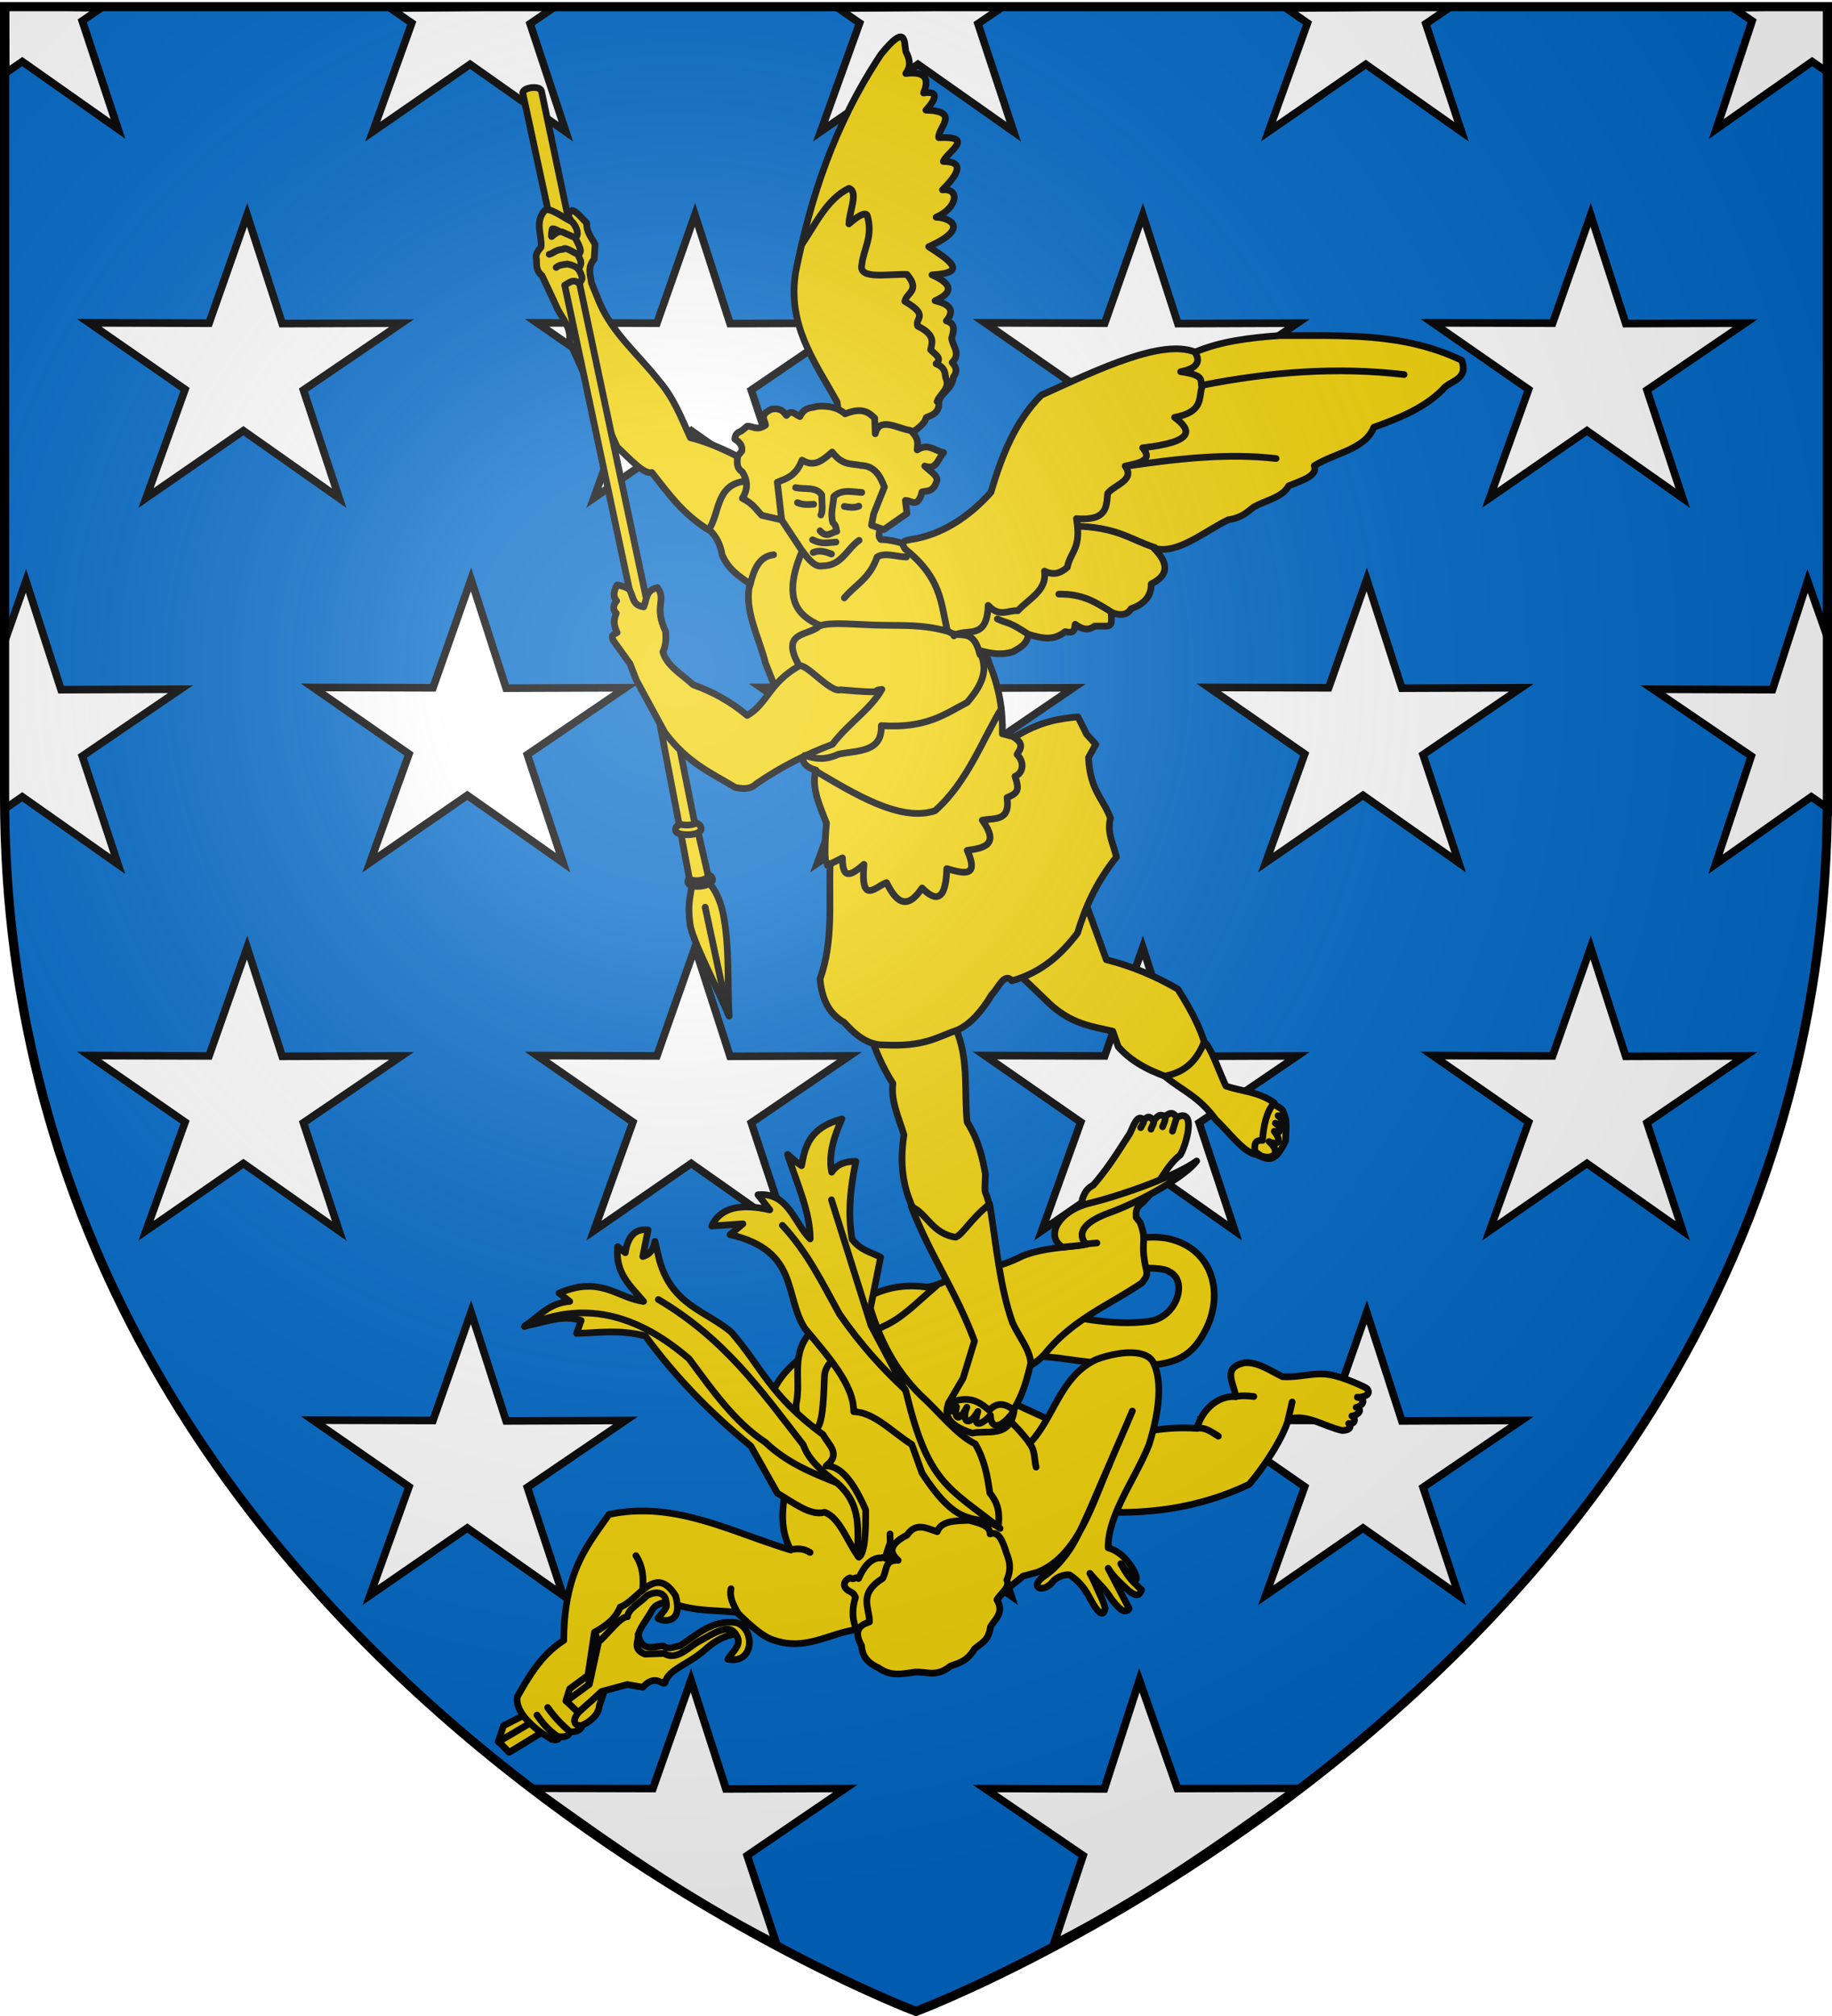 <svg xmlns="http://www.w3.org/2000/svg" xmlns:xlink="http://www.w3.org/1999/xlink" width="600" height="660" version="1.0"><defs><radialGradient xlink:href="#a" id="i" cx="221.445" cy="226.331" r="300" fx="221.445" fy="226.331" gradientTransform="matrix(1.353 0 0 1.349 -77.63 -85.747)" gradientUnits="userSpaceOnUse"/><linearGradient id="a"><stop offset="0" style="stop-color:#fff;stop-opacity:.314"/><stop offset=".19" style="stop-color:#fff;stop-opacity:.251"/><stop offset=".6" style="stop-color:#6b6b6b;stop-opacity:.125"/><stop offset="1" style="stop-color:#000;stop-opacity:.125"/></linearGradient></defs><g style="display:inline"><path d="M300.52 658.988s298.5-112.32 298.5-397.772V2.665h-597v258.551q0 4.035.08 8.025c5.52 279.534 298.42 389.747 298.42 389.747" style="fill:#0169c9;fill-opacity:1;fill-rule:evenodd;stroke:none;stroke-width:1px;stroke-linecap:butt;stroke-linejoin:miter;stroke-opacity:1;display:inline"/></g><use xlink:href="#b" width="600" height="660" transform="matrix(-1 0 0 1 599.432 0)"/><g id="b" style="fill:#fff;stroke:#000;stroke-width:4.156;stroke-miterlimit:4;stroke-dasharray:none;stroke-opacity:1;display:inline"><path d="m28.64 52.392 54.083.924L99.89 2.253l15.834 51.721 53.87.548-44.298 31.042 13.172 41.988C96.375 104.34 62.516 78.363 28.64 52.392z" style="opacity:1;color:#000;fill:#fff;fill-opacity:1;fill-rule:nonzero;stroke:#000;stroke-width:3.528;stroke-linecap:butt;stroke-linejoin:miter;marker:none;marker-start:none;marker-mid:none;marker-end:none;stroke-miterlimit:4;stroke-dasharray:none;stroke-dashoffset:0;stroke-opacity:1;visibility:visible;display:inline;overflow:visible" transform="matrix(.726 -.01 0 .692 153.758 549.486)"/></g><use xlink:href="#c" width="600" height="660" transform="translate(0 239.99)"/><path id="g" d="M38.655 282.942 7.282 260.856l-5.797 4.005-.28-53.925 7.296-20.773 11.496 35.623 39.111-.145-32.161 21.903z" style="color:#000;fill:#fff;fill-opacity:1;fill-rule:nonzero;stroke:#000;stroke-width:2.5;stroke-linecap:butt;stroke-linejoin:miter;marker:none;marker-start:none;marker-mid:none;marker-end:none;stroke-miterlimit:4;stroke-dasharray:none;stroke-dashoffset:0;stroke-opacity:1;visibility:visible;display:inline;overflow:visible"/><path id="d" d="m185.33 43.159-31.372-22.086-31.875 22.022 12.772-35.553-7.02-4.87 54.084-.562-8.296 5.65z" style="color:#000;fill:#fff;fill-opacity:1;fill-rule:nonzero;stroke:#000;stroke-width:2.5;stroke-linecap:butt;stroke-linejoin:miter;marker:none;marker-start:none;marker-mid:none;marker-end:none;stroke-miterlimit:4;stroke-dasharray:none;stroke-dashoffset:0;stroke-opacity:1;visibility:visible;display:inline;overflow:visible"/><g id="h" style="fill:#fff;stroke-width:4.156;stroke-miterlimit:4;stroke-dasharray:none;display:inline"><path d="m141.421 136.965-43.21-32.536-7.486 5.323-.105-31.592 43.31 1.354-8.634 6.05z" style="opacity:1;color:#000;fill:#fff;fill-opacity:1;fill-rule:nonzero;stroke:#000;stroke-width:3.528;stroke-linecap:butt;stroke-linejoin:miter;marker:none;marker-start:none;marker-mid:none;marker-end:none;stroke-miterlimit:4;stroke-dasharray:none;stroke-dashoffset:0;stroke-opacity:1;visibility:visible;display:inline;overflow:visible" transform="matrix(.726 -.01 0 .692 -64.023 -51.129)"/></g><use xlink:href="#d" width="600" height="660" transform="translate(146.676)"/><g id="f"><path id="e" d="M111.084 163.097 79.71 141.011l-31.876 22.023 12.772-35.553L29.2 105.693l39.266.113L80.93 70.318l11.496 35.623 39.111-.145-32.161 21.903z" style="color:#000;fill:#fff;fill-opacity:1;fill-rule:nonzero;stroke:#000;stroke-width:2.5;stroke-linecap:butt;stroke-linejoin:miter;marker:none;marker-start:none;marker-mid:none;marker-end:none;stroke-miterlimit:4;stroke-dasharray:none;stroke-dashoffset:0;stroke-opacity:1;visibility:visible;display:inline;overflow:visible"/><use xlink:href="#e" width="600" height="660" transform="translate(146.676)"/><use xlink:href="#e" width="600" height="660" transform="translate(293.353)"/><use xlink:href="#e" width="600" height="660" transform="translate(440.029)"/><use xlink:href="#e" width="600" height="660" transform="translate(73.338 119.362)"/><use xlink:href="#e" width="600" height="660" transform="translate(220.014 119.362)"/><use xlink:href="#e" width="600" height="660" transform="translate(366.69 119.362)"/></g><use xlink:href="#f" width="600" height="660" transform="translate(0 239.878)"/><g style="stroke:#000;stroke-width:2.11;stroke-linecap:round;stroke-linejoin:round;stroke-miterlimit:4;stroke-dasharray:none;stroke-opacity:1"><path d="M314.039 413.51c14.742 3.389 28.185 6.341 39.495 4.668 8.71-1.289 12.175-12.787 6.212-15.529-2.39-2.028-13.307-.283-13.168-2.41l.407-6.182c.156-2.373 8.551-2.692 12.563-1.786 14.052 3.174 17.545 17.537 11.427 29.013-5.788 10.855-13.023 13.148-44.915 8.6-4.799-.684-10.138-.875-15.737-.71-84.633 31.912-62.507-30.857 3.716-15.663" style="fill:#f2d207;fill-rule:evenodd;stroke:#000;stroke-width:2.11;stroke-linecap:round;stroke-linejoin:round;stroke-miterlimit:4;stroke-dasharray:none;stroke-opacity:1" transform="matrix(1.043 0 0 1.043 7.729 -3.617)"/><path d="m300.703 439.307 36.057 16.515c10.392-1.507 18.896-4.903 31.685-4.014 1.343-5.242 6.052-10.36 12.163-9.967-.424-3.984-4.56-9.14 2.872-10.643 4.276-.208 7.967 2.512 11.825 4.393 5.725.3 9.323-1.395 14.528-.676 4.518.624 11.752 4.095 11.995 4.392 2.088 2.564-3.259 2.946-3.041 2.703 3.683.87.816 3.156-.338 3.21 2.345.66.365 2.634-1.352 2.703.997.364 1.455 2.696-1.013 2.365.85.898.595 2.133-2.027 2.196-5.744-1.268-11.15-5.33-16.894-3.548-1.634 5.744-7.41 14.698-12.332 20.441-16.034 7.689-33.07 9.753-50.004 8.447zM157.616 541.596l-6.926 3.548-1.605 4.899 3.379 3.463 10.558-6.42" style="fill:#f2d207;fill-rule:evenodd;stroke:#000;stroke-width:2.11;stroke-linecap:round;stroke-linejoin:round;stroke-miterlimit:4;stroke-dasharray:none;stroke-opacity:1" transform="matrix(1.043 0 0 1.043 7.729 -3.617)"/><path d="m349.355 385.586 1.183 1.52c2.51 6.233-.147 6 2.063 15.149.32 1.952-.314 2.19-1.357 3.829-10.355 7.062-21.74 11.38-30.607 22.411-7.074 7.642-16.218 5.97-24.327 8.954 6.438 6.551 13.531 10.718 19.617 19.048 7.741-8.176 9.626-21.126 20.927-26.312 6.47-2.42 15.61-3.609 17.907 1.013 3.23 6.503 1.308 17.14-1.351 25.678-4.287 10.813-12.992 22.067-12.84 32.435 2.239.65 4.221 2.056 5.617 3.702.92 1.084 1.71 2.124 2.301 3.213 2.108 3.886.761 4.793-3.963-1.94 2.317 4.23 3.648 5.584 6.52 8.202-.867 2.692-2.703 1.533-5.087-.697-1.753-1.64-3.994-3.694-5.387-6.06l6.588 12.67c-1.614 1.93-3.308-.256-5.603-3.04-1.98-3.271-3.866-4.606-6.737-8.05 1.422 2.51 2.272 4.809 3.508 7.425a18.8 18.8 0 0 1 1.29 3.563c-.527 2.695-1.98 1.665-3.998-1.765-1.39-2.364-2.682-5.703-7.012-8.636-.429-.424-3.835.022-5.467 2.065-3.038 3.803-7.76 1.711-2.542-1.845 1.829-1.246 4.687-3.643 7.808-8.2 3.881-5.668 8.987-19.042 12.503-26.622-5.473 12.426-9.814 28.538-22.546 33.679l-4.583 1.23c-3.064 2.73-7.838 5.789-8.41 8.486l-37.232 18.584c-4.395-1.78-5.497-10.086-6.628-10.286-8.557 1.135-15.8 6.65-25.678 3.379-3.883-1.09-7.971-5.089-11.825-8.785-8.532-1.029-15.524.253-27.367-5.743-4.51 4.617-7.579 9.235-14.529 13.852-.882 3.374-2.427 6.986-.207 10.975 1.874 3.366-.29 7.504-1.144 10.31-.092 2.385-2.673 4.908-5.321 5.998-.46 1.615-2.079 2.218-3.877 2.047-.299 1.052-1.056 1.827-3.589 1.538.29 1.14-.817 1.082-2.08.892-7.176-4.15-11.736-9.493-10.81-13.515 3.702-6.426 7.316-12.897 14.527-17.57.134-21.756 7.544-29.93 14.19-39.53 20.726-4.406 38.45 5.596 57.1 11.15-4.485-8.186-2.076-17.292 0-26.353-3.27-5.156-8.323-9.242-7.433-16.894 1.683-11.25 9.316-16.554 17.57-21.961 6.714-9.46 14.29-14.805 24.157-8.954 10.686-13.423 25.655-11.474 38.347-18.075 6.758-2.716 13.515-2.6 20.272-3.717-10.507-4.502-1.828-7.637-1.351-14.19.624-1.663 1.19-3.206 3.424-4.377 4.87-5.641 7.67-10.333 11.324-15.935 1.022-1.706 2.375-6.764 4.413-4.571 1.176-.469 1.562-1.85 3.204.331 1.846-2.303 2.145-1.815 3.65-1.464 1.6-1.094 2.218-1.432 3.676.358 6.167-3.056 3.054 8.396 1.055 11.805-5.302 4.178-6.85 10.573-12.417 15.458-1.703 1.38-1.47 2.759-1.436 4.138" style="fill:#f2d207;fill-rule:evenodd;stroke:#000;stroke-width:2.11;stroke-linecap:round;stroke-linejoin:round;stroke-miterlimit:4;stroke-dasharray:none;stroke-opacity:1" transform="matrix(1.043 0 0 1.043 7.729 -3.617)"/><path d="M290.702 443.502c-2.309 4.607.561 7.735 7.167 9.796 4.988-.991 11.656 1.656 13.14-6.929l-6.212-8.123zM255.006 143.336l19.258 10.559-4.814 13.768c-.351 1.817-1.546 3.951-.253 5.152 4.862.105 8.45 1.91 12.67 2.872l12.5 26.1-47.047-.507-8.616-12.163 2.956-14.528-7.01-8.87 1.182-14.95z" style="fill:#f2d207;fill-rule:evenodd;stroke:#000;stroke-width:2.11;stroke-linecap:round;stroke-linejoin:round;stroke-miterlimit:4;stroke-dasharray:none;stroke-opacity:1" transform="matrix(1.043 0 0 1.043 7.729 -3.617)"/><path d="M276.845 175.833c12.8 10.27 10.99 18.975 13.952 28.191 11.595 5.326 16.29 5.13 19.849 4.027 2.06-1.247 4.387-2.14 4.89-5.465 3.836 1.104 7.671 2.263 11.507-.863 3.42.81 2.796-1.076 3.164-2.302 3.032 2.21 4.649 1.59 6.076.59 5.148-.206 5.558 1.064 5.227-4.364 2.892 1.18 4.978.953 6.245-1.116 4.308-1.49 6.36-4.108 6.328-7.767 6.212-3.116 4.905-7.023.863-11.219 7.348 2.062 15.462-5.08 23.301-8.918 4.181-.594 5.956-2.392 8.055-4.027 3.776-2.106 9.079-3.068 10.931-6.616 4.034-1.705 9.185-3.075 8.055-6.329 6.264-4 15.977-5.045 18.699-12.082 8.221-2.901 16.034-6.212 21.575-11.794 2.16-2.954 8.242-2.859 6.04-9.206-18.707-8.95-38.017-7.661-57.245-7.767-9.452.676-18.624 1.818-26.466 5.178-10.366-4.107-29.527 4.976-48.328 13.52-8.208 8.209-12.447 19.063-15.821 30.493-6.726 7.572-15.364 13.36-25.11 14.821-2.83.424-3.111 1.14-1.787 3.015M298.851 296.94l28.767-26.177 12.37 33.945q11.506 2.876 22.438 9.205c5.536 8.679 7.97 14.514 8.917 18.986l-9.78 9.493c-6.495-2.216-12.85-4.743-17.836-10.356l-1.726-4.89c-6.608-1.52-13.16-2.247-20.136-8.918-6.492-6.238-12.461-12.096-23.014-21.287M393.193 351.045c3.254 1.192 3.601 3.348 3.046 10.572-3.649 7.75-5.79 5.587-9.676 4.001z" style="fill:#f2d207;fill-rule:evenodd;stroke:#000;stroke-width:2.11;stroke-linecap:round;stroke-linejoin:round;stroke-miterlimit:4;stroke-dasharray:none;stroke-opacity:1" transform="matrix(1.043 0 0 1.043 7.729 -3.617)"/><path d="m384.95 350.687 5.734-1.314c1.49.53 2.981 1.158 4.471 2.329.55.693.991 2.724-1.245 1.971 3.328 2.802-.064 2.945-.86 2.332 2.858 2.08 1.216 3.442-.335 2.566 2.386 2.888 1.33 4.703-1.644 3.204 3.803 3.28 1.596 5.837-2.417 4.56l-4.54-3.106zM199.606 229.77l4.747.288 6.472 32.219-4.746 1.15zM206.51 265.729l2.877 15.246h6.185l-3.884-16.828zM165.231 72.023l6.51 3.356-9.154-43.428c-.721-1.88-6.366-.9-5.797.915z" style="fill:#f2d207;fill-rule:evenodd;stroke:#000;stroke-width:2.11;stroke-linecap:round;stroke-linejoin:round;stroke-miterlimit:4;stroke-dasharray:none;stroke-opacity:1" transform="matrix(1.043 0 0 1.043 7.729 -3.617)"/><path d="M172.267 69.526c1.26.246 2.98 2.332 4.603 4.027-.28 2.492 1.449 4.48 2.589 6.617l-.288 4.602c-2.267 2.776-1.096 5.061-.863 7.48l2.589 6.328c4.21 9.66 12.16 16.205 18.41 24.165 5.008 5.765 7.232 11.995 10.069 18.123 6.618 1.592 13.236 4.933 19.854 8.51 1.462 1.971-.556 3.556-2.45 5.154-2.904-1.058-9.046 16.846-11.319 15.49-8.355-4.985-13.018-11.72-18.167-18.223-2.543.617-6.94-4.329-10.931-8.055l-14.96-33.081c.687-4.898-2.856-7.681-4.314-11.507l-4.315-9.206c-1.894-1.462-1.674-3.347-1.726-5.178-.448-1.246.368-2.493 1.438-3.74.366-3.835-2.114-7.67 1.15-11.506 1.34-1.115 5.265 1.835 8.343 3.452-.393-1.08-1.806-2.016.288-3.452" style="fill:#f2d207;fill-opacity:1;fill-rule:evenodd;stroke:#000;stroke-width:2.11;stroke-linecap:round;stroke-linejoin:round;stroke-miterlimit:4;stroke-dasharray:none;stroke-opacity:1" transform="matrix(1.043 0 0 1.043 7.729 -3.617)"/><path d="M169.91 92.974c1.445-.707 2.725-2.242 4.678-.407l21.867 103.13-4.475 1.017zM260.88 311.9c3.377 10.62 5.498 21.379 12.081 31.643-.733 5.55 2.057 11.305 3.468 16.14-2.93 19.447 5.73 26.199 10.069 37.685l17.095-14.206c-1.785-8.173-1.933-2.61-1.577-11.14-.973-5.33-2.143-10.69-5.754-16.397-.91-9.206.469-18.411-2.876-27.616l-3.452-27.041zM276.259 141.54c2.334-2.358 6.546-4.274 7.177-7.024 1.27-.54 4.06-1.29 3.955-4.362-.108-3.162 4.116-4.057 4.58-8.403.852-1.204 1.415-2.495-.404-4.5 2.84-2.756.135-5.084-.151-7.6.586-2.23 1.43-4.554-1.664-5.471 2.61-3.049 1.45-5.155-3.535-6.305 5.746-2.576 5.494-5.285-.965-8.132 11.78-.628 5.124-4.78-1.049-8.84 12.857-5.74 6.929-9.057 2.337-9.255 6.675-2.862 7.62-9.193 1.978-8.58 6.828-6.798 5.35-8.876.288-8.918 1.098-2.91 10.371-7.98-1.438-7.48-.397-3.045 7.054-8.304-4.028-8.63 3.506-3.772 3.852-6.143-.739-5.378 1.502-3.692 1.438-6.973-5.59-6.128 1.814-2.452 1.14-4.723 0-6.904-.529-3.39.051-8.762-7.766.863-14.893 22.429-22.137 45.26-26.782 68.229-2.787 16.663 5.924 28.287 12.945 40.849 1.228 5.76-2.303 7.555-3.999 10.879z" style="fill:#f2d207;fill-rule:evenodd;stroke:#000;stroke-width:2.11;stroke-linecap:round;stroke-linejoin:round;stroke-miterlimit:4;stroke-dasharray:none;stroke-opacity:1" transform="matrix(1.043 0 0 1.043 7.729 -3.617)"/><path d="m237.147 165.333 7.335 11.075c-6.342 14.928-1.584 20.297 5.754 23.445 3.052-1.179 10.664-.348 18.123-.16 7.816.196 13.98-.316 22.15 2.03 3.26 2.397 7.61-1.744 9.78 7.191.96.526 1.918-1.224 2.877 2.733 3.252 7.59 4.367 14.943 4.172 22.15l3.883 1.008c8.348-5.078 14.128-5.754 19.849-6.33l2.733 5.467 2.877 3.164-2.302 4.171c.565 10.496 4.579 12.716 6.904 18.986-1.203 4.684 1.013 8.229 1.87 12.226-6.54 8.183-9.877 16.074-12.226 23.876-5.012 6.523-10.99 12.241-20.568 14.959-2.413-2.812-4.26 2.314-6.329 4.315-3.19 5.298-6.686 9.226-10.643 11.075-6.414 2.184-10.454 5.422-23.301 4.747-4.776.042-8.74-2.888-12.37-7.048-5.104-2.846-7.108-7.759-7.623-13.664 4.27-12.034 2.75-24.068 3.164-36.103-1.98-.33-1.36-1.7-1.582-2.732q-.072-4.746.431-10.069c-2.127-5.561-4.856-11.123-3.308-16.684-2.403-.62-4.062-1.735-4.17-3.884l-11.651-29.63c-2.119-8.335-6.9-16.892-4.89-24.883-3.225-2.37-6.65-4.268-8.775-9.205-.489-2.988-1.691-5.691-4.095-7.913 3.355-5.171 2.217-13.638 10.693-15.053 2.729-1.302 3.552-3.418 3.216-5.102 2.615 1.062 5.02 2.849 4.996 5.796z" style="fill:#f2d207;fill-rule:evenodd;stroke:#000;stroke-width:2.11;stroke-linecap:round;stroke-linejoin:round;stroke-miterlimit:4;stroke-dasharray:none;stroke-opacity:1" transform="matrix(1.043 0 0 1.043 7.729 -3.617)"/><path d="M256.564 219.99c15.413 1.316 8.835.251 12.945-.144-3.639 6.369-10.329 10.424-15.534 17.26-8.138 3.049-16.121 7.022-23.876 12.37-1.763 1.71-4.09 1.73-6.616 1.15-7.474-4.499-15.04-7.679-22.15-17.26l-8.919-16.397-2.013-5.178-5.178-7.192c-1.028-1.992.391-2.026 1.15-2.589-.763-1.612-1.406-3.298-.287-6.04-1.244-1.297-.925-2.593.125-3.89-1.374-1.676-.73-3.352.162-5.028 1.37.29 3.058.694 3.935 1.56 1.3 2.537.889 4.802 4.408 5.344 1.03-2.218.503-5.215 4.315-6.041 2.984 3.946-1.275 5.658 2.589 13.808.106 2.11.158 4.219-.863 6.328 1.096 4.339 5.957 7.064 9.493 10.357 6.021 2.12 11.717 5.216 16.972 9.636 6.385-3.728 6.82-10.14 16.211-15.497 2.163-1.234 9.836 8.52 13.131 7.443M206.366 262.277c-1.432.402-1.836.972-1.607 2.005.391 1.755 8.839 1.72 7.936-1.142-.327-1.037-1.438-1.295-1.438-1.295-1.52.698-3.18.687-4.89.432M209.818 281.407c-.538 4.046-1.336 5.844-.575 12.01.604 4.896 8.123 19.316 12.298 28.982-.614-11.018.23-21.29-1.87-32.075-.774-3.976-2.84-8.817-5.25-10.212z" style="fill:#f2d207;fill-rule:evenodd;stroke:#000;stroke-width:2.11;stroke-linecap:round;stroke-linejoin:round;stroke-miterlimit:4;stroke-dasharray:none;stroke-opacity:1" transform="matrix(1.043 0 0 1.043 7.729 -3.617)"/><path d="M208.596 280.472c.557 2.192 8.404 1.204 7.695-1.223-.113-.385-.654-1.218-1.024-.804-1.354 1.514-4.522 1.856-6.102.963-.469-.264-.668.676-.57 1.064M238.028 166.649l-6.189-1.413c-1.824-1.781-2.598-3.563-6.143-5.344 1.561-2.476 1.935-5.167 0-8.278-2.069-1.41-1.577-3.185-1.52-4.9l1.351-1.688c.189-1.24-.168-2.478-2.196-3.717.088-1.628.996-2.164 2.027-2.534l1.859-1.52c1.907-.098 2.944 1.544 5.743-.338-.044-1.642-2.293-3.136 2.028-5.068 2.778-.373 3.642.85 4.56 2.027 1.656-2.115 2.857-.14 4.224.338 1.46-3.127 3.535-2.555 5.406-3.21 3.565-.274 6.57.388 8.784 2.365 5.408-2.148 7.414-.47 9.292 1.352l.169 4.899c1.284-5.55 7.002-1.6 11.15-1.014 2.976 3.014 2 4.333 2.026 6.082 3.493-2.286 5.586.33 8.278.844-1.727 1.798-2.164 5.66-5.912 4.224 1.671 1.633 4.524 3.266 3.716 4.899-1.19 3.388-2.952 2.76-4.561 3.21-1.394 5.467-3.436 2.521-5.237 2.702l.507 4.055-3.379 2.365-3.885 2.703-3.886-1.352.676-3.547 3.379-8.447c-1.344-3.69-3.24-6.642-7.265-6.757-2.963-.708-5.743.224-9.122-4.224-2.754 2.308-5.398 5.02-9.46 2.534-1.977 5.07-4.927 5.762-7.771 6.927z" style="fill:#f2d207;fill-rule:evenodd;stroke:#000;stroke-width:2.11;stroke-linecap:round;stroke-linejoin:round;stroke-miterlimit:4;stroke-dasharray:none;stroke-opacity:1" transform="matrix(1.043 0 0 1.043 7.729 -3.617)"/><path d="M244.617 176.532c2.022 2.8 4.07 5.068 6.25 4.56 5.978.012 7.659-5.349 11.488-8.024h0M242.42 156.513c2.778.668 6.417-.389 8.194 2.28.01 2.226.454 4.972-.254 6.336M263.2 158.033c-3.022-.134-6.186-1.128-8.785 1.267-.202 2.717-1.104 5.333-.313 8.191.73.588 1.065 1.472 1.158 2.537" style="fill:none;fill-rule:evenodd;stroke:#000;stroke-width:2.11;stroke-linecap:round;stroke-linejoin:round;stroke-miterlimit:4;stroke-dasharray:none;stroke-opacity:1" transform="matrix(1.043 0 0 1.043 7.729 -3.617)"/><path d="M243.012 161.243c1.845.792 3.438.578 5.068.507M257.71 162.426c1.456.226 2.886.557 4.56-.085M247.742 172.9c2.984 1.475 4.574.878 7.337.716M257.71 191.144c3.5-4.213 7.932-5.964 10.304-12.839 2.503-1.556 6.126-.032 9.207 0M243.517 212.36c-6.353-11.211 3.585-9.093 6.57-12.663M247.995 245.034c12.968 7.714 27.342 16.543 38.22 12.914 10.21-9.081 14.787-22.207 20.808-32.005" style="fill:none;fill-rule:evenodd;stroke:#000;stroke-width:2.11;stroke-linecap:round;stroke-linejoin:round;stroke-miterlimit:4;stroke-dasharray:none;stroke-opacity:1" transform="matrix(1.043 0 0 1.043 7.729 -3.617)"/><path d="m252.388 275.104 4.73-2.365c-.028 7.724 3.365 4.875 6.757 2.027-1.139 13.128 3.774 6.889 7.095 5.744 2.949 5.94 6.305 9.024 11.15 1.69 4.719 4.813 7.51 3.432 7.77-6.082 5.114 1.469 10.315 3.037 6.42-5.744 5.499-.688 10.187-1.886 4.73-9.46 3.705-.764 8.861.56 7.771-7.095 3.654-1.495 3.859-2.544 2.502-6.68 2.54-.952 3.102-4.437.647-6.83.513-1.233 2.725-3.013-.883-5.37M300.497 208.656c2.736 5.883-.32 10.664-4.181 15.29-7.082 3.627-12.632 8.212-26.997 7.287.323 8.451-7.378 7.733-13.378 8.959-4.765 2.153-7.741 1.327-10.632.358M172.025 72.901c1.717 1.533 2.595 4.673 1.133 5.097 3.223 6.034.808 4.056 1.183 6.043 1.415 2.51.143 2.82 0 4.054 1.962 3.504.54 3.172.337 4.223" style="fill:none;fill-rule:evenodd;stroke:#000;stroke-width:2.11;stroke-linecap:round;stroke-linejoin:round;stroke-miterlimit:4;stroke-dasharray:none;stroke-opacity:1" transform="matrix(1.043 0 0 1.043 7.729 -3.617)"/><path d="M168.186 76.157c.46.008-2.18-1.278-2.229-.749-.062.675-.399 2.522-.11 2.295.75-.592 1.88-1.78 3.257-1.433l4.223 1.858M165.036 83.29c1.254-.238 2.026-1.477 4.3-1.554.77-.97 3.257 1.004 5.018 1.733M167.246 87.41c1.155-.988 2.31-.8 3.464-1.075 1.548.295 2.83.802 3.584 1.733" style="fill:none;fill-rule:evenodd;stroke:#000;stroke-width:2.11;stroke-linecap:round;stroke-linejoin:round;stroke-miterlimit:4;stroke-dasharray:none;stroke-opacity:1" transform="matrix(1.043 0 0 1.043 7.729 -3.617)"/><path d="M358.312 341.25c7.14-1.335 10.344-5.621 12.424-10.751 2.27 1.905 4.539 9.118 6.808 13.857 5.057 1.742 10.114 1.7 15.171 5.256-2.57 2.987-3.341 7.26-3.703 11.826-3.264-.267-2.155 2.528-2.508 4.3-3.802-1.023-8.1-7.02-12.185-10.87-5.335-7.331-10.671-9.153-16.007-13.618" style="fill:#f2d207;fill-rule:evenodd;stroke:#000;stroke-width:2.11;stroke-linecap:round;stroke-linejoin:round;stroke-miterlimit:4;stroke-dasharray:none;stroke-opacity:1" transform="matrix(1.043 0 0 1.043 7.729 -3.617)"/><path d="M367.75 113.93c1.609 2.444 1.574 5.033-4.42 6.21 8.15 1.12 5.917 3.07 6.689 4.779-1.157 3.566.58 7.774-8.6 9.556 5.455 4.079 6.314 7.69-10.035 9.557 3.43 4.016-1.182 4.814-5.495 5.733 3.284 4.483-3.404 5.816-5.495 8.601-.394 4.16-.14 8.664-9.795 7.884 1.67 9.472-1.882 10.241-2.867 15.29-1.896 1.63-4.01 2.717-7.167 1.195.897 6.106-4.92 8.631-8.362 12.423-3.06-.262-5.691 2.265-9.317-1.672-.394 11.425-6.969 6.884-10.751 9.556" style="fill:none;fill-rule:evenodd;stroke:#000;stroke-width:2.11;stroke-linecap:round;stroke-linejoin:round;stroke-miterlimit:4;stroke-dasharray:none;stroke-opacity:1;display:inline" transform="matrix(1.043 0 0 1.043 7.729 -3.617)"/><path d="M369.965 124.416c21.173-4.198 42.346-5.861 63.519-3.379M346.652 149.756c15.908-2.375 31.663-4.086 46.626-2.365M355.218 175.335c-7.299-2.37-11.264-5.989-23.094-6.659M315.569 202.623c-6.622-4.426-6.619-3.332-9.798-4.89M341.247 195.368c-4.364-2.645-8.426-5.537-16.177-5.41M244.279 80.324c4.392-6.42 7.9-14.322 14.866-17.738 3.14.968.093 7.352 0 11.15 3.726-3.23 5.155-3.507 5.744-2.703 1.98 6.706-1.127 10.361-1.69 15.542-1.069 4.766 8.235 2.82 14.19 3.04 4.321 5.089-.2 5.757-.675 8.447 7.842 4.5 3.017 5.273 4.054 7.771 5.621 2.783 4.522 5.085 4.055 7.433 1.269 1.376 3.778 2.597 1.69 4.392 2.862 1.156 2.777 2.803 3.04 4.393 1.604 3.312-1.781 4.962-2.703 7.433M228.108 187.154c1.078-4.337 2.533-9.014 7.406-9.556" style="fill:none;fill-rule:evenodd;stroke:#000;stroke-width:2.11;stroke-linecap:round;stroke-linejoin:round;stroke-miterlimit:4;stroke-dasharray:none;stroke-opacity:1" transform="matrix(1.043 0 0 1.043 7.729 -3.617)"/><path d="m295.958 439.321-5.137 5.017c-.273 2.22.2 2.947 2.15.717-.82 2.741.29 5.66 3.225.12-1.684 3.852.193 6.864 3.465 1.314-2.034 6.04 1.878 3.616 3.942 1.194.046 4.003 2.785 4.745 6.928-.717l1.911-7.167z" style="fill:#f2d207;fill-rule:evenodd;stroke:#000;stroke-width:2.11;stroke-linecap:round;stroke-linejoin:round;stroke-miterlimit:4;stroke-dasharray:none;stroke-opacity:1" transform="matrix(1.043 0 0 1.043 7.729 -3.617)"/><path d="M278.77 382.243c4.687 1.847 6.495 8.481 13.857 9.556 2.08-.594 4.62-5.548 10.708-10.413 2.093 12.492 3.106 25.777 7.196 37.27 1.911 4.22 5.491 8.441 5.734 12.662-2.118 9.089-3.46 11.024-5.37 14.707-3.923-2.943-5.972-1.545-7.715.09-3.597-3.138-6.71-4.641-12.787-2.164l4.609-7.855 3.584-11.706c-6.193-16.42-13.464-25.93-19.815-42.147" style="fill:#f2d207;fill-rule:evenodd;stroke:#000;stroke-width:2.11;stroke-linecap:round;stroke-linejoin:round;stroke-miterlimit:4;stroke-dasharray:none;stroke-opacity:1" transform="matrix(1.043 0 0 1.043 7.729 -3.617)"/><path d="m214.012 288.212 7.167 33.447M247.937 176.881c1.911-.83 3.823-.26 5.734.478M250.087 170.073c2.127 2.433 3.56.468 5.256.179" style="fill:none;fill-rule:evenodd;stroke:#000;stroke-width:2.11;stroke-linecap:round;stroke-linejoin:round;stroke-miterlimit:4;stroke-dasharray:none;stroke-opacity:1" transform="matrix(1.043 0 0 1.043 7.729 -3.617)"/><path d="M199.174 511.442c1.987 1.251 8.029 1.53 5.546-7.125-6.44-10.215-11.781 1.632-17.372 3.577-1.527 3.822-4.694 6.004-8.108 7.94l-2.028 13.515-5.743 4.223-1.183 3.716 3.886 3.717c1.81-1.641 3.63-3.292 4.56-4.054l2.704-2.534 8.109-2.197 4.899.845c3.86-4.29 6.122-.601 6.926-1.351 1.021-4.433 7.66-5.743 13.303-11.066 2.932-2.483 5.735-3.784 8.827-4.307 2.572 3.126-.834 5.399-2.365 7.94 8.547 1.671 8.582-9.987 2.464-11.517-7.296-.868-11.999 3.672-17.499 7.293-1.858.22-3.358 1.354-5.216.041-2.697 0-6.542 2.127-7.792-3.082-.2-1.814 2.557-5.107 4.055-7.77 1.089-2.351 3.526-2.704 4.325-2.736 1.515 1.367-1.764 3.858-2.298 4.932" style="fill:#f2d207;fill-rule:evenodd;stroke:#000;stroke-width:2.11;stroke-linecap:round;stroke-linejoin:round;stroke-miterlimit:4;stroke-dasharray:none;stroke-opacity:1" transform="matrix(1.043 0 0 1.043 7.729 -3.617)"/><path d="m170.412 537.453 7.24-5.312 2.884-13.27c2.854-2.442 6.972-8.123 9.07-7.917.147-2.5 4.087-4.433 6.13-6.65 2.96-1.587 6.312-1.278 6.092 3.226" style="fill:none;fill-rule:evenodd;stroke:#000;stroke-width:2.11;stroke-linecap:round;stroke-linejoin:round;stroke-miterlimit:4;stroke-dasharray:none;stroke-opacity:1" transform="matrix(1.043 0 0 1.043 7.729 -3.617)"/><path d="M192.962 516.494c.308 2.103-1.987 4.48 2.144 6.18l5.997-.213c4.017 2.413 7.729-2.043 10.998-3.822 3.265-1.587 9.19-6.077 11.442-2.301M179.366 515.834l1.056 3.04M177.297 529.18c.07.844.195 1.49.211 2.534" style="fill:none;fill-rule:evenodd;stroke:#000;stroke-width:2.11;stroke-linecap:round;stroke-linejoin:round;stroke-miterlimit:4;stroke-dasharray:none;stroke-opacity:1" transform="matrix(1.043 0 0 1.043 7.729 -3.617)"/><path d="m149.085 550.212 9.883-5.828M334.66 381.147c11.974-2.957 28.053-9.07 33.687-13.259-3.342 4.656-17.022 12.493-27.63 16.336-6.492 2.353-10.5 5.753-7.142 9.764-2.035.385 1.682.06-7.316.937-5.6-3.387-1.36-11.366 8.402-13.778" style="fill:#f2d207;fill-rule:evenodd;stroke:#000;stroke-width:2.11;stroke-linecap:round;stroke-linejoin:round;stroke-miterlimit:4;stroke-dasharray:none;stroke-opacity:1" transform="matrix(1.043 0 0 1.043 7.729 -3.617)"/><path d="m362.135 354.031-1.388 4.499M358.551 353.793c-.013 1.544-.443 2.106-.906 3.35M354.844 355.366c.16.886-.518 1.48-.836 2.537M351.758 355.067c-.314 1.39.192.237-.987 2.356M164.558 539.424c2.35 3.333 4.699 5.654 7.048 7.645M161.214 541.813c2.8 4.101 4.638 5.315 6.57 6.809M174.115 541.096c-2.5 3.371-.304 4.034 1.075 4.061M192.272 491.762c2.29 3.504 2.373 7.008 2.15 10.512M340.703 463.725c2.43-5.813 5.027-11.542 7.456-17.356" style="fill:none;fill-rule:evenodd;stroke:#000;stroke-width:2.11;stroke-linecap:round;stroke-linejoin:round;stroke-miterlimit:4;stroke-dasharray:none;stroke-opacity:1" transform="matrix(1.043 0 0 1.043 7.729 -3.617)"/><path d="M242.582 444.216c1.762-7.845-2.205-15.99 5.355-23.53 11.894-5.441 18.8-15.446 35.358-13.259 1.426.189 4.357-1.21 3.263-.289-6.53 5.501-10.543 10.057-16.936 12.825-13.703 8.787-17.125 10.332-18.064 14.634-.322 1.478-.018 19.537-3.54 16.965-2.906-2.123-5.674-1.509-5.436-7.346" style="fill:#f2d207;fill-rule:evenodd;stroke:#000;stroke-width:2.11;stroke-linecap:round;stroke-linejoin:round;stroke-miterlimit:4;stroke-dasharray:none;stroke-opacity:1" transform="matrix(1.043 0 0 1.043 7.729 -3.617)"/><path d="M256.949 354.672c-2.506 5.574-4.278 11.15-3.21 16.724 1.783-2.63 4.472-3.445 7.602-3.379-1.718 8.165-2.601 16.33-1.182 24.496 2.984 3.637 5.969 3.958 8.953 5.574l-3.21 16.05c2.959 9.635 7.374 18.906 15.711 27.197 5.737 5.157 11.083 12.274 17.231 15.373 2.94 5.125 3.836 10.249 4.561 15.373 3.313 4.15 2.882 7.365 2.703 10.643-7.652-4.538-11.939 1.635-23.988-16.893l-3.21-8.954c-6.043-3.778-11.8-10.136-18.245-10.305.048-8.424-8.022-17.325-15.373-26.184-6.53-10.242-1.743-24.356-23.481-29.395l4.054-3.378-9.798.675c2.872-6.132 9.528-7.027 18.245-5.068l-3.717-4.73c9.5-.888 11.286 8.742 16.387 13.853.03-8.499-4.237-17.611-7.095-26.523 1.43 1.183 2.56 2.365 4.392 3.548 1.12-5.933 2.309-11.844 12.67-14.697M262.272 492.24c1.846-1.172 2.2-7.321 2.15-14.813-3.578-8.283-7.575-13.833-12.423-13.856 4.877-3.738.67-6.65-.956-9.796-16.896-12.426-19.464-21.546-28.908-32.252-7.934-6.654-18.514-8.393-22.457-22.458l-1.434-5.972c-.54 3.059-2.013 4.254-3.822 4.778l1.672-8.362q-5.972-.717-7.167 7.167l-2.39-1.91c-.884 8.427 4.162 12.407 8.124 17.2-8.583-1.26-13.417-8.145-26.519-2.627l3.345 2.627c-6.767.48-9.593 4.901-14.096 7.646 5.856-.742 11.258-3.755 17.68-1.673l-1.434 4.062c7.185-.203 13.256-1.283 21.572.774 9.328 12.697 20 23.792 33.138 34.584l8.361 14.812c5.076 2.96 10.336 7.206 14.813 5.973 4.796 1.666 7.172 9.384 10.75 14.095" style="fill:#f2d207;fill-rule:evenodd;stroke:#000;stroke-width:2.11;stroke-linecap:round;stroke-linejoin:round;stroke-miterlimit:4;stroke-dasharray:none;stroke-opacity:1" transform="matrix(1.043 0 0 1.043 7.729 -3.617)"/><path d="M380.608 441.841c2.102-.418 3.904-.235 5.694-.029M368.585 451.745c2.646-.302 4.528 1.304 6.57 2.508M315.866 456.468c1.887 2.501 1.404 5.002 2.068 7.503" style="fill:none;fill-rule:evenodd;stroke:#000;stroke-width:2.11;stroke-linecap:round;stroke-linejoin:round;stroke-miterlimit:4;stroke-dasharray:none;stroke-opacity:1" transform="matrix(1.043 0 0 1.043 7.729 -3.617)"/><path d="M261.572 515.15c-1.11-2.646-1.745-5.766-.367-10.276-.76-2.231-2.37-1.432-3.397-3.437-.444-1.14.544-2.246 1.666-2.715 1.636.893 1.372-.604 2.712.219 1.276-2.964 3.653-6.717 7.115-6.449 2.675-1.28 5.494 2.288 9.462 2.697" style="fill:#f2d207;fill-rule:evenodd;stroke:#000;stroke-width:2.11;stroke-linecap:round;stroke-linejoin:round;stroke-miterlimit:4;stroke-dasharray:none;stroke-opacity:1" transform="matrix(1.043 0 0 1.043 7.729 -3.617)"/><path d="M263.108 519.953c-3.165-5.548.729-6.742 2.508-7.406.06-4.364-3.692-8.706 4.144-13.668 1.502-2.965.562-5.814 4.866-5.649-1.627-1.526-4.371-4.274 2.822-7.954 2.72-4.176 6.41-1.99 9.431-1.04 1.372-3.605 5.91-3.342 10.034-3.584 3.057.914 6.571 1.553 6.57 4.3 2.724-1.042 3.976 2.327 5.137 5.973.916 2.389 1.702 4.843.12 8.482 1.147 2.343-1.984 4.152-3.107 6.211 2.36 3.995-.523 5.974-2.03 8.481-.506 4.41-3.025 5.196-5.017 6.929-2.086 3.697-4.823 4.46-7.526 5.375-4.458 3.657-7.509 1.684-11.11 1.911-3.74.46-7.422 1.572-11.467-1.313-4.276-1.968-5.2-4.45-5.375-7.048" style="fill:#f2d207;fill-rule:evenodd;stroke:#000;stroke-width:2.11;stroke-linecap:round;stroke-linejoin:round;stroke-miterlimit:4;stroke-dasharray:none;stroke-opacity:1" transform="matrix(1.043 0 0 1.043 7.729 -3.617)"/><path d="m333.56 393.949 3.463-.338M306.63 483.214c-15.942-12.826-22.624-13.678-29.546-42.937l-10.99-20.785-12.423-39.42" style="fill:none;fill-rule:evenodd;stroke:#000;stroke-width:2.11;stroke-linecap:round;stroke-linejoin:round;stroke-miterlimit:4;stroke-dasharray:none;stroke-opacity:1" transform="matrix(1.043 0 0 1.043 7.729 -3.617)"/><path d="M238.261 388.076c8.003 8.6 12.638 18.324 17.918 27.832 6.712 9.69 13.636 17.259 20.666 23.772M262.033 492c-.44-7.819 1.637-15.832-6.57-23.054-7.829-3.15-15.679-6.22-22.577-12.782-9.683-6.356-16.671-16.417-23.89-26.16-18.804-16.227-35.783-17.457-51.724-10.154" style="fill:none;fill-rule:evenodd;stroke:#000;stroke-width:2.11;stroke-linecap:round;stroke-linejoin:round;stroke-miterlimit:4;stroke-dasharray:none;stroke-opacity:1" transform="matrix(1.043 0 0 1.043 7.729 -3.617)"/><path d="M199.32 411.37c21.027 12.39 32.77 29.25 45.511 45.63 1.646 4.693 5.802 8.27 10.273 11.707M397.093 448.936l1.253-5.406M240.825 489.92c2.044-.46 4.088-.49 6.132.84M224.166 509.56c-1.316-2.362-2.585-4.732-2.03-7.406M270.561 492.598c1.576-6.084 1.638-3.11 1.506-7.645" style="fill:none;fill-rule:evenodd;stroke:#000;stroke-width:2.11;stroke-linecap:round;stroke-linejoin:round;stroke-miterlimit:4;stroke-dasharray:none;stroke-opacity:1" transform="matrix(1.043 0 0 1.043 7.729 -3.617)"/></g><use xlink:href="#g" width="600" height="660" transform="matrix(-1 0 0 1 600.504 0)"/><use xlink:href="#h" width="600" height="660" transform="matrix(-1 0 0 1 600.766 0)"/><use xlink:href="#d" width="600" height="660" transform="translate(293.353)"/><path d="M300 658.5s298.5-112.32 298.5-397.772V2.176H1.5v258.552C1.5 546.18 300 658.5 300 658.5" style="opacity:1;fill:url(#i);fill-opacity:1;fill-rule:evenodd;stroke:none;stroke-width:1px;stroke-linecap:butt;stroke-linejoin:miter;stroke-opacity:1"/><path d="M300 658.5S1.5 546.18 1.5 260.728V2.176h597v258.552C598.5 546.18 300 658.5 300 658.5z" style="opacity:1;fill:none;fill-opacity:1;fill-rule:evenodd;stroke:#000;stroke-width:3;stroke-linecap:butt;stroke-linejoin:miter;stroke-miterlimit:4;stroke-dasharray:none;stroke-opacity:1"/></svg>